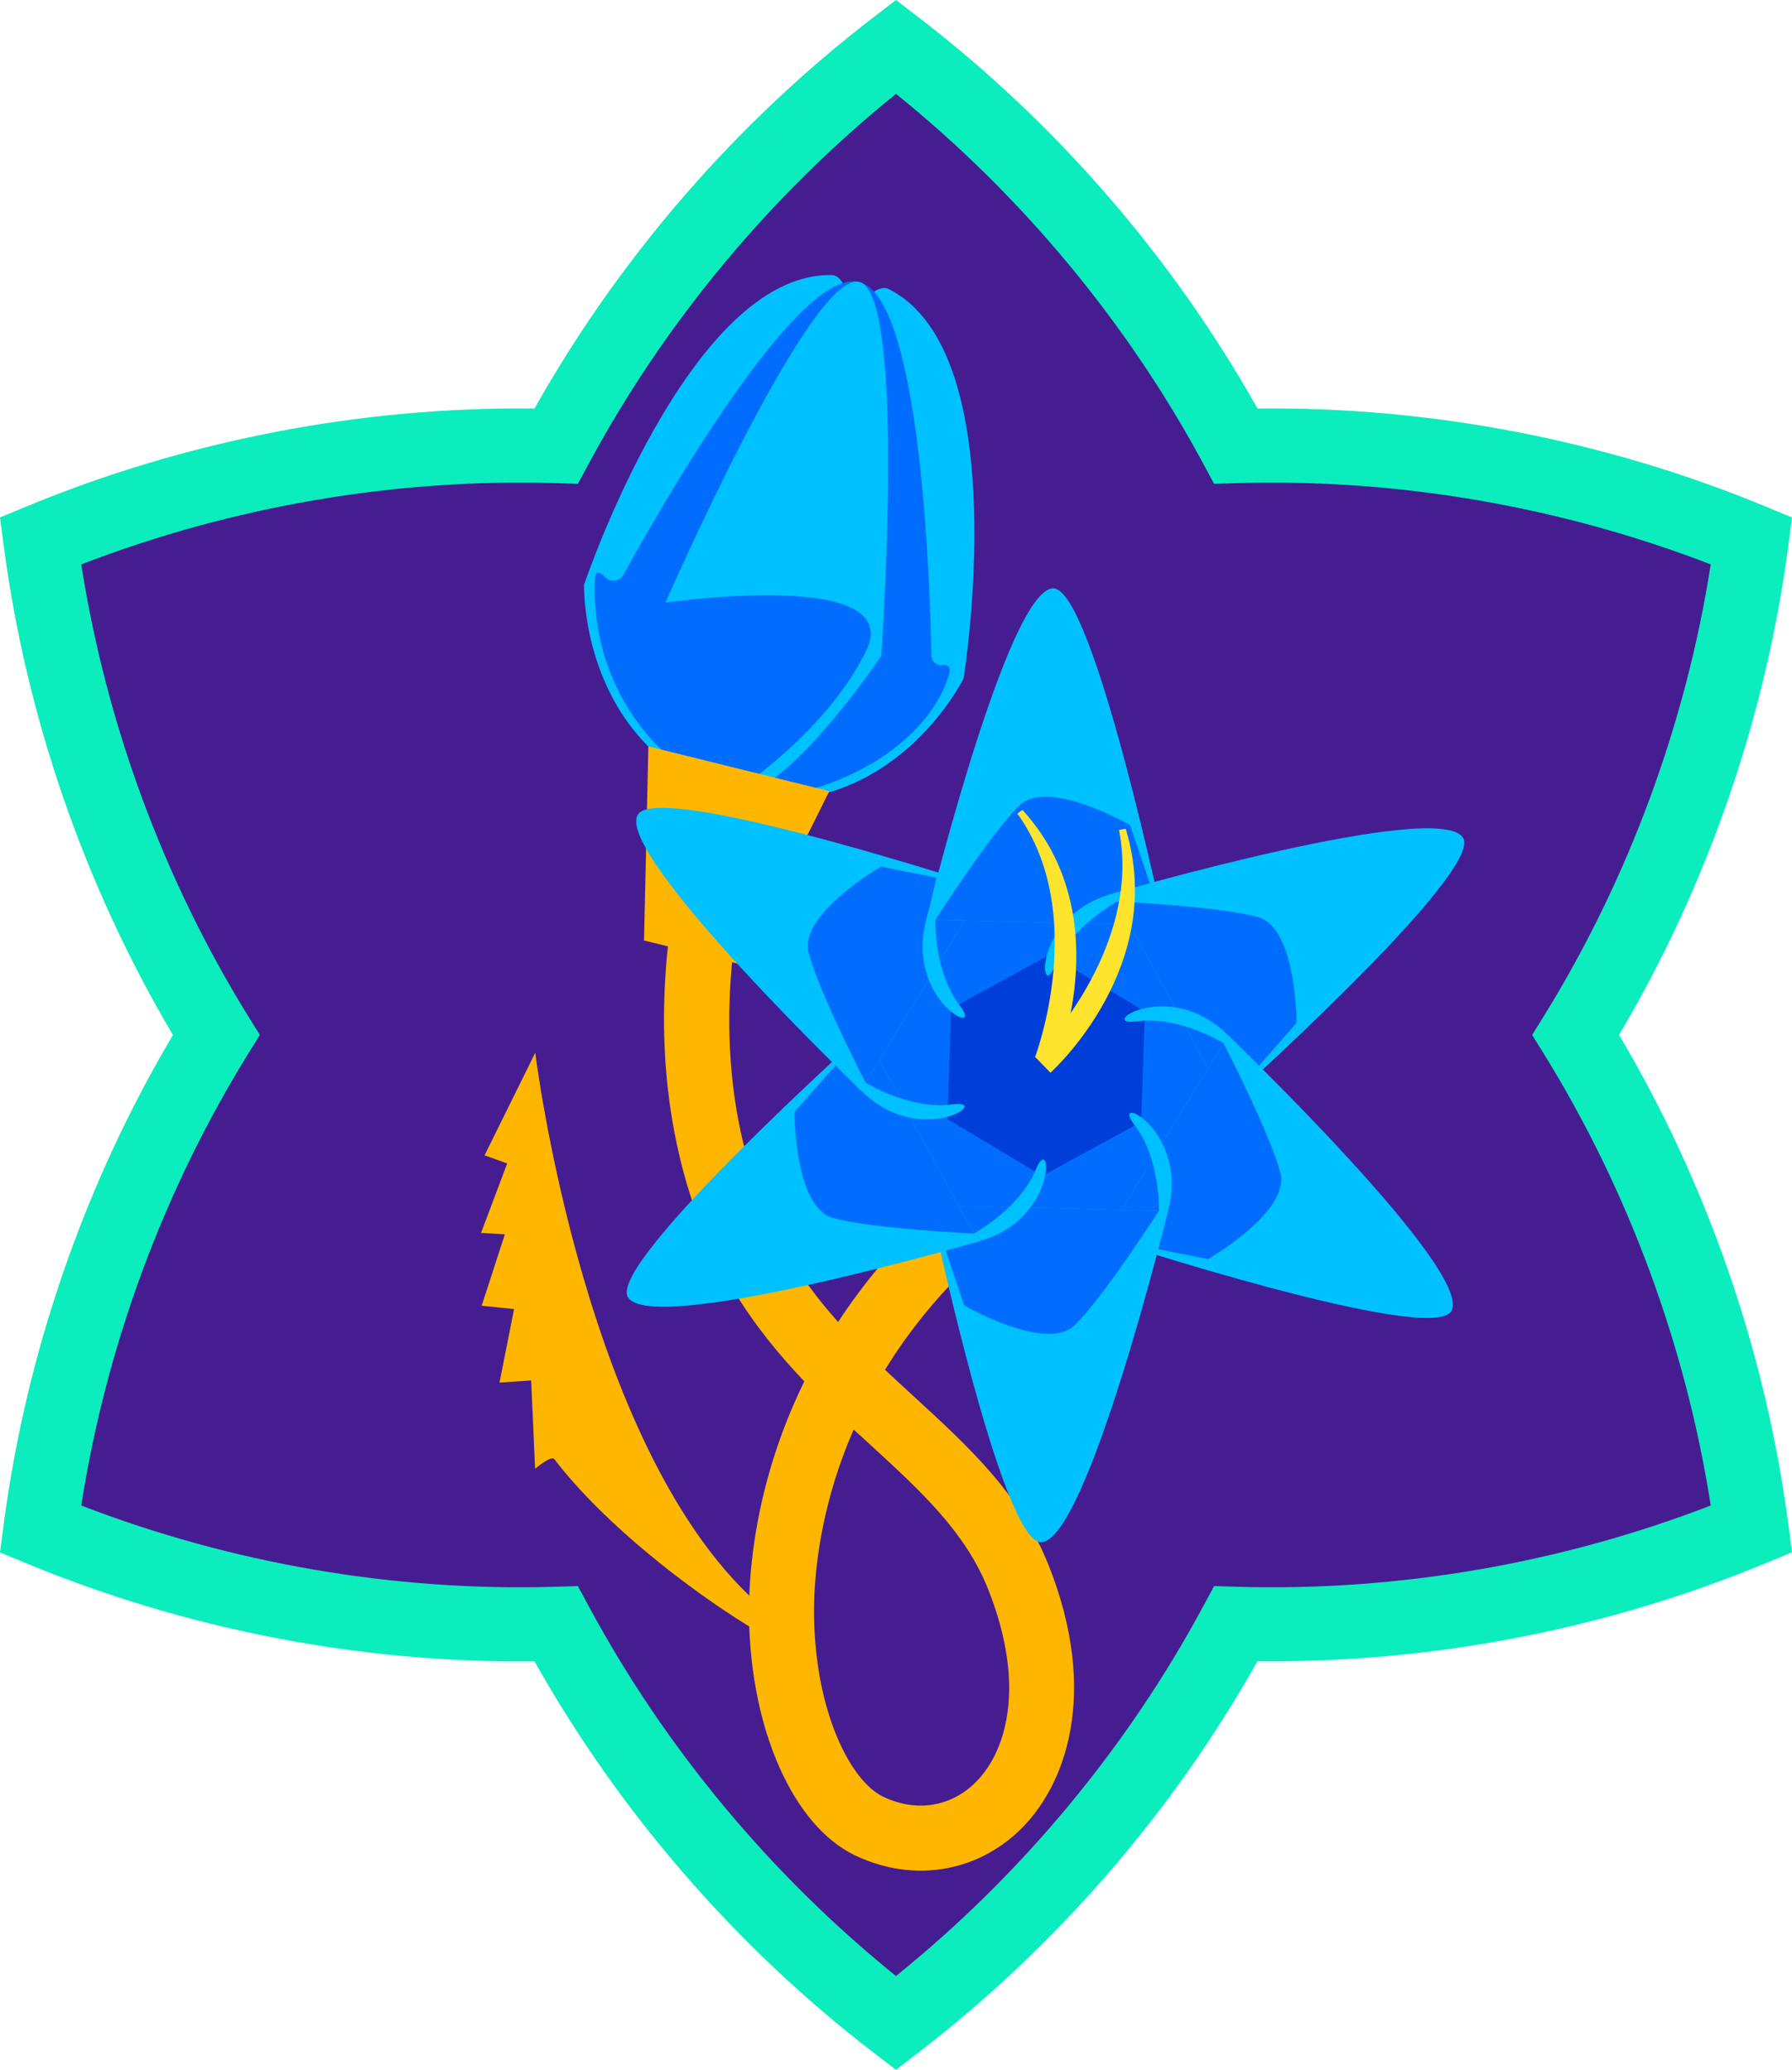 <?xml version="1.0" encoding="UTF-8"?>
<svg id="_图层_2" data-name="图层 2" xmlns="http://www.w3.org/2000/svg" viewBox="0 0 362.78 418.91">
  <defs>
    <style>
      .cls-1 {
        fill: #ffe42e;
      }

      .cls-2 {
        fill: #ffb600;
      }

      .cls-3 {
        fill: #006dff;
      }

      .cls-4 {
        fill: #00c1ff;
      }

      .cls-5 {
        fill: #451d91;
      }

      .cls-6 {
        fill: #0bedbd;
      }

      .cls-7 {
        fill: #003ed9;
      }
    </style>
  </defs>
  <g id="_图层_1-2" data-name="图层 1">
    <g>
      <path class="cls-5" d="M354.6,109.45c-32.92-13.64-68.54-20.25-104.4-19.17-17-31.59-40.53-59.14-68.81-80.82-28.27,21.69-51.81,49.24-68.81,80.82-35.85-1.07-71.48,5.54-104.4,19.17,4.65,35.33,16.74,69.49,35.59,100-18.86,30.51-30.95,64.67-35.59,100,32.92,13.64,68.54,20.25,104.4,19.17,17,31.59,40.53,59.14,68.81,80.83,28.27-21.69,51.81-49.24,68.81-80.83,35.85,1.07,71.48-5.54,104.4-19.17-4.65-35.33-16.74-69.49-35.59-100,18.86-30.51,30.95-64.67,35.59-100Z"/>
      <path class="cls-6" d="M181.39,418.91l-4.56-3.5c-27.82-21.34-51.47-48.65-68.62-79.18-35.01,.42-70.49-6.42-102.89-19.84l-5.32-2.2,.75-5.71c4.57-34.76,16.4-68.9,34.26-99.02C17.15,179.33,5.32,145.19,.75,110.43l-.75-5.71,5.32-2.2c32.39-13.42,67.89-20.25,102.89-19.84C125.36,52.15,149.01,24.84,176.83,3.5l4.56-3.5,4.56,3.5c27.82,21.34,51.47,48.65,68.62,79.18,35.01-.42,70.49,6.42,102.89,19.84l5.32,2.2-.75,5.7c-4.57,34.76-16.4,68.9-34.26,99.02,17.87,30.13,29.69,64.26,34.26,99.02l.75,5.7-5.32,2.2c-32.39,13.42-67.87,20.26-102.89,19.84-17.16,30.54-40.81,57.84-68.62,79.18l-4.56,3.5Zm-64.4-97.91l2.2,4.08c15.4,28.61,36.83,54.38,62.2,74.84,25.37-20.46,46.81-46.23,62.2-74.84l2.2-4.08,4.63,.14c32.47,.97,65.51-4.71,95.91-16.45-5.03-32.2-16.63-63.65-33.71-91.29l-2.44-3.94,2.44-3.94c17.08-27.64,28.68-59.08,33.71-91.29-30.4-11.74-63.44-17.42-95.91-16.45l-4.63,.14-2.2-4.08c-15.4-28.61-36.83-54.38-62.2-74.84-25.37,20.46-46.8,46.22-62.2,74.84l-2.2,4.08-4.63-.14c-32.48-.97-65.51,4.71-95.91,16.45,5.03,32.2,16.63,63.65,33.71,91.29l2.44,3.94-2.44,3.94c-17.08,27.64-28.68,59.08-33.71,91.29,30.4,11.74,63.44,17.42,95.91,16.45l4.63-.14Z"/>
      <g>
        <path class="cls-2" d="M193.42,377.72c4.61-1.17,8.94-3.51,12.65-6.97,9.76-9.1,16.52-28.06,6.22-53.96-5.72-14.39-16.18-23.98-27.26-34.14-1.95-1.79-3.92-3.59-5.86-5.43,9.23-15.04,24.28-30.73,48.72-43.47l-6.08-11.67c-25.45,13.26-41.74,29.55-52.14,45.48-8.05-9.03-15.03-19.79-18.87-34.87-10.83-42.52,9.6-83.87,9.81-84.28l-11.75-5.94c-.94,1.86-22.89,46.06-10.82,93.47,4.99,19.6,14.54,32.87,24.79,43.63-10.24,20.88-11.33,39.57-11.19,47.85,.36,22.76,8.97,42.07,21.42,48.06,6.68,3.21,13.8,3.91,20.36,2.24Zm-20.59-88.4c1.11,1.02,2.21,2.03,3.3,3.03,10.37,9.5,19.31,17.71,23.92,29.3,7.85,19.75,3.62,33.34-2.96,39.47-5.01,4.67-11.86,5.6-18.32,2.5-6.54-3.15-13.66-16.97-13.97-36.41-.11-6.71,.72-21.21,8.03-37.9Z"/>
        <path class="cls-4" d="M168.4,55.68c9.98,.23,4.47,75.72,4.47,75.72,0,0-21,31.97-30.03,27.74-25.42-11.92-24.6-40.79-24.6-40.79,0,0,21.29-63.34,50.16-62.67Z"/>
        <path class="cls-4" d="M179.88,58.5c-8.94-4.44-39.22,64.92-39.22,64.92,0,0,3.69,38.07,13.66,38.53,28.04,1.3,40.76-24.64,40.76-24.64,0,0,10.67-65.96-15.2-78.82Z"/>
        <path class="cls-3" d="M173.92,57.06c12.6,3.11,14.39,62.15,14.63,75.55,.02,1.18,1.03,2.14,2.2,2,1.01-.12,1.89,.2,1.34,1.99-5.4,17.6-31.01,26.98-42.63,24.17-14.04-3.39-29.98-20.12-29.02-43.48,.08-2.04,1.09-1.51,2.08-.47,1.07,1.13,2.95,.85,3.7-.51,7.2-13.09,35.24-62.33,47.71-59.25Z"/>
        <path class="cls-4" d="M173.93,57.05c9.69,2.39,4.47,75.72,4.47,75.72,0,0-20.34,30.13-30.03,27.74-9.8-2.42-13.66-38.53-13.66-38.53,0,0,29.43-67.34,39.22-64.92Z"/>
        <path class="cls-3" d="M148.36,160.5s18.6-11.74,26.96-28.72c8.36-16.98-40.62-9.81-40.62-9.81,0,0-1.98,33.54,13.66,38.53Z"/>
        <polygon class="cls-2" points="167.89 160.12 150.38 195.29 130.38 190.34 131.26 151.06 167.89 160.12"/>
        <polygon class="cls-3" points="194.2 184.61 229.83 185.5 246.89 216.15 228.32 245.9 192.69 245.01 175.62 214.37 194.2 184.61"/>
        <g>
          <path class="cls-4" d="M213.28,119.08c8.09,.2,22.39,68.22,22.39,68.22l-48.16-1.2s16.5-67.25,25.77-67.02Z"/>
          <path class="cls-3" d="M235.67,187.3l-6.89-20.3s-16.6-9.62-22.4-3.98c-5.8,5.64-17.02,23.13-17.02,23.13l46.32,1.16Z"/>
        </g>
        <g>
          <path class="cls-4" d="M296.23,169.64c3.87,7.11-47.89,53.5-47.89,53.5l-23.04-42.31s66.49-19.33,70.92-11.19Z"/>
          <path class="cls-3" d="M248.34,223.14l14.14-16.12s.03-19.19-7.75-21.39c-7.79-2.2-28.54-3.18-28.54-3.18l22.16,40.69Z"/>
        </g>
        <g>
          <path class="cls-4" d="M293.8,265.37c-4.22,6.91-70.28-14.72-70.28-14.72l25.12-41.1s49.99,47.92,45.16,55.82Z"/>
          <path class="cls-3" d="M223.53,250.65l21.03,4.18s16.64-9.56,14.65-17.41c-1.99-7.84-11.52-26.31-11.52-26.31l-24.16,39.53Z"/>
        </g>
        <g>
          <path class="cls-4" d="M210.7,312.12c-8.09-.2-22.39-68.22-22.39-68.22l48.16,1.2s-16.5,67.25-25.77,67.02Z"/>
          <path class="cls-3" d="M188.31,243.9l6.89,20.3s16.6,9.62,22.4,3.98c5.8-5.64,17.02-23.13,17.02-23.13l-46.32-1.16Z"/>
        </g>
        <g>
          <path class="cls-4" d="M127.08,262.47c-3.87-7.11,47.89-53.5,47.89-53.5l23.04,42.31s-66.49,19.33-70.92,11.19Z"/>
          <path class="cls-3" d="M174.97,208.97l-14.14,16.12s-.03,19.19,7.75,21.39c7.79,2.2,28.54,3.18,28.54,3.18l-22.16-40.69Z"/>
        </g>
        <g>
          <path class="cls-4" d="M129.12,164.86c3.22-5.27,42.44,6.07,60.85,11.74,5.72,1.76-2.36,9.49-2.36,9.49l7.69,.19-21.02,34.4s-49.99-47.92-45.16-55.82Z"/>
          <path class="cls-3" d="M187.6,186.1l1.97-8.47-11.21-2.23s-16.64,9.56-14.65,17.41c1.99,7.84,11.52,26.31,11.52,26.31l20.06-32.83-7.69-.19Z"/>
        </g>
        <polygon class="cls-7" points="192.57 204.1 212.56 193.21 231.78 204.71 231.01 227.09 211.02 237.98 191.8 226.48 192.57 204.1"/>
        <path class="cls-4" d="M226.19,182.45s-9.33,5.03-12.57,12.98c-3.24,7.95-4.74-10.13,11.69-14.59,16.43-4.46,.88,1.62,.88,1.62Z"/>
        <path class="cls-4" d="M247.69,211.11s-9.02-5.57-17.53-4.4c-8.5,1.17,6.41-9.17,18.49,2.83,12.08,12-.96,1.57-.96,1.57Z"/>
        <path class="cls-4" d="M234.62,245.05s.31-10.6-4.95-17.38c-5.26-6.78,11.14,.96,6.79,17.42s-1.84-.05-1.84-.05Z"/>
        <path class="cls-4" d="M197.13,249.66s9.33-5.03,12.57-12.98c3.24-7.95,4.74,10.13-11.69,14.59-16.43,4.46-.88-1.62-.88-1.62Z"/>
        <path class="cls-4" d="M175.23,219.12s9.02,5.57,17.53,4.4c8.5-1.17-6.41,9.17-18.49-2.83-12.08-12,.96-1.57,.96-1.57Z"/>
        <path class="cls-4" d="M189.36,186.14s-.31,10.6,4.95,17.38c5.26,6.78-11.14-.96-6.79-17.42,4.35-16.46,1.84,.05,1.84,.05Z"/>
        <path class="cls-1" d="M213.91,215.08c.48-1.25,12.18-30.35-6.92-51.16l-1.03,.74c14.52,20.18,3.7,48.97,3.59,49.26l4.36,1.17Z"/>
        <path class="cls-1" d="M212.67,217.11c.96-.93,23.64-21.83,15.22-49.39l-1.35,.26c4.75,24.4-16.77,45.71-16.99,45.92l3.12,3.21Z"/>
        <path class="cls-2" d="M108.36,213.05s10.05,82.46,46.68,112.88c26.55,22.06-22.34-3.89-42.8-30.6-.66-.87-3.91,1.93-3.91,1.93l-.8-17.88-6.41,.44,2.95-14.88-6.56-.68,4.7-14.45-4.83-.28,5.3-14.06-4.58-1.65,10.26-20.76Z"/>
      </g>
    </g>
  </g>
</svg>
